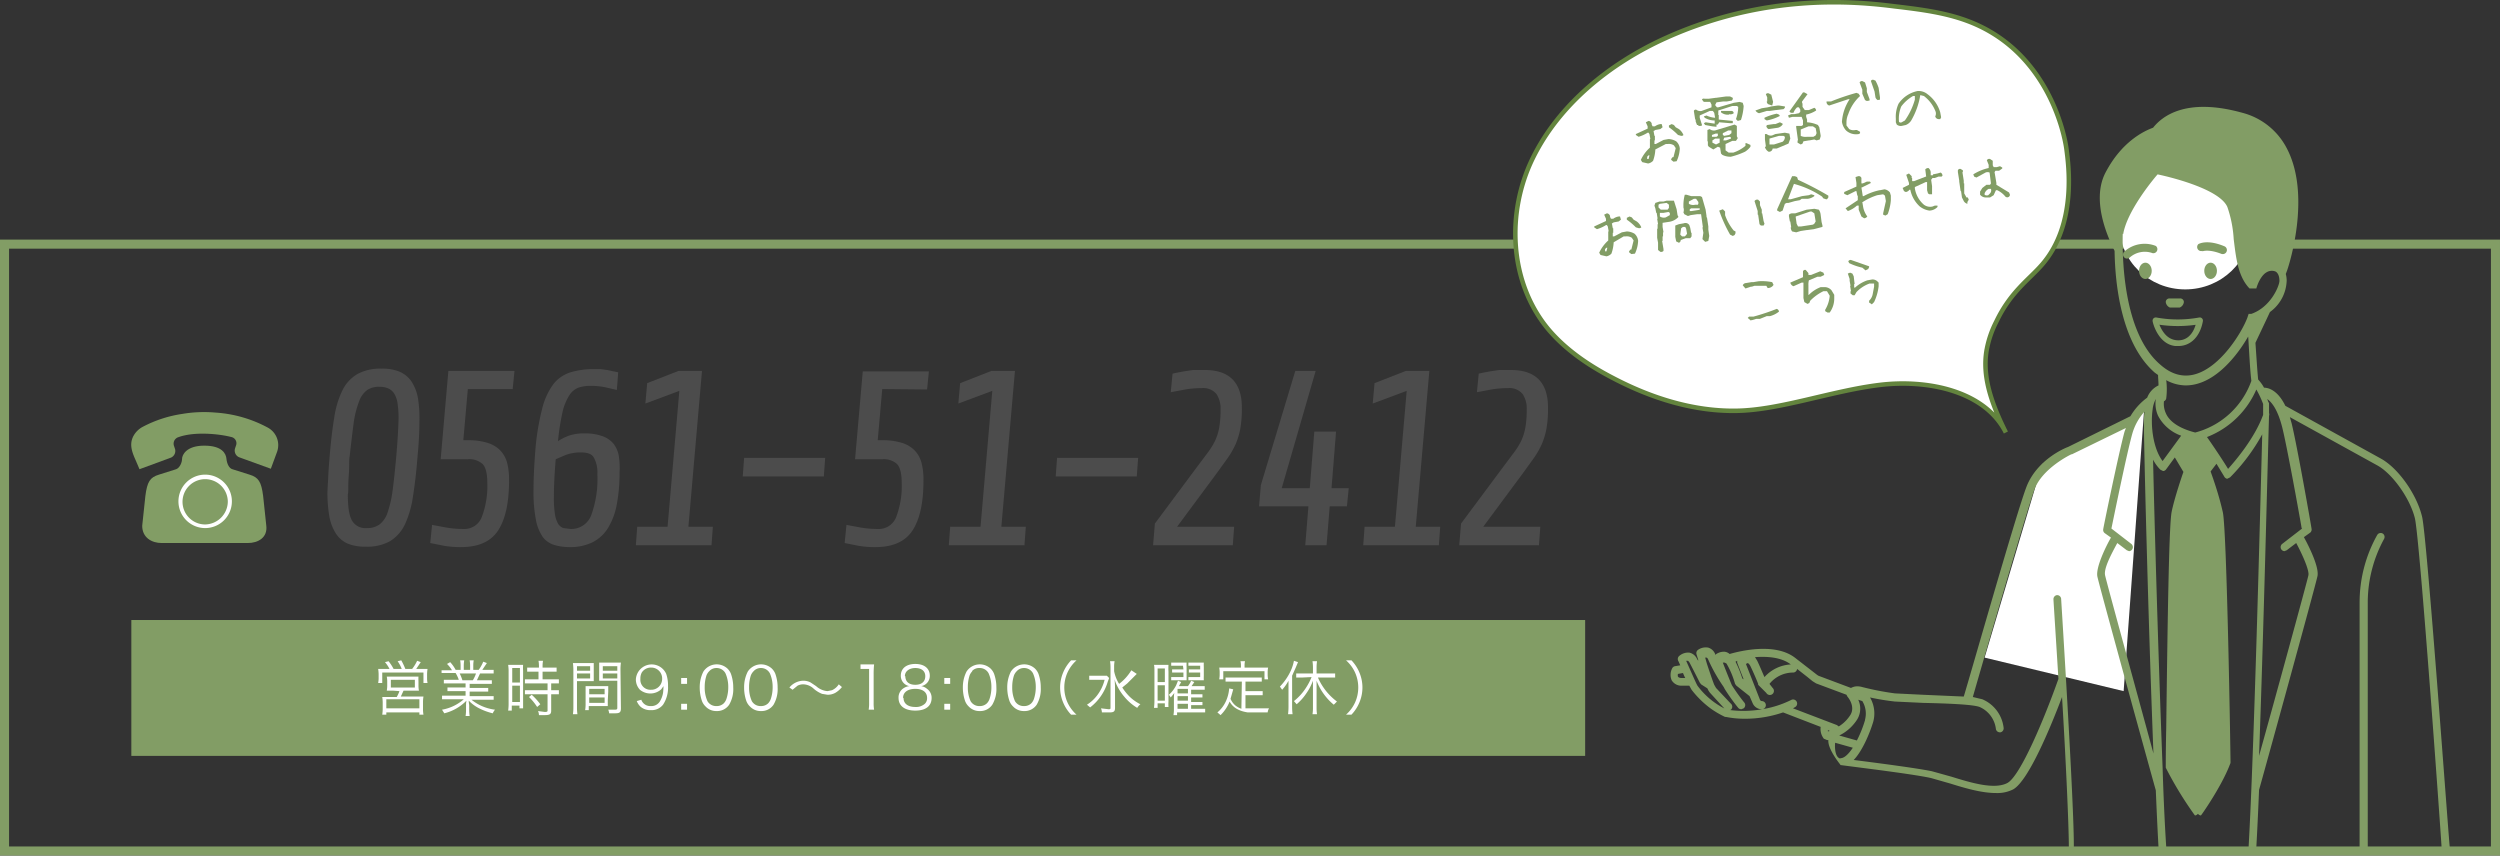<svg xmlns="http://www.w3.org/2000/svg" width="552" height="188.9" viewBox="0 0 552 188.9"><rect x="0" y="0" width="552" height="188.9" fill="#333333" stroke="none"/><title>icon_form_thx</title><g id="Layer_2" data-name="Layer 2"><g id="Design"><rect x="1" y="53.9" width="550" height="134" fill="none" stroke="#829d65" stroke-miterlimit="10" stroke-width="2"/><path d="M92.6,93.4q0,1.6-.1,3.4t-.3,3.9q-.4,5.1-1,8.8a22.2,22.2,0,0,1-1.8,6.3,8.7,8.7,0,0,1-3.3,3.7,10.3,10.3,0,0,1-5.4,1.2,9.7,9.7,0,0,1-4-.7,6,6,0,0,1-2.6-2.3,10.4,10.4,0,0,1-1.4-3.8,30.5,30.5,0,0,1-.4-5.4q.1-1.8.2-3.7t.3-4.2q.4-4.8,1-8.4a20.5,20.5,0,0,1,1.8-6,8.5,8.5,0,0,1,3.3-3.6,10.4,10.4,0,0,1,5.3-1.2,9.9,9.9,0,0,1,4.1.7,6.2,6.2,0,0,1,2.6,2.2,9.9,9.9,0,0,1,1.4,3.7A28.8,28.8,0,0,1,92.6,93.4ZM88,92.6a21.7,21.7,0,0,0-.2-3.4,5.8,5.8,0,0,0-.7-2.2,3,3,0,0,0-1.3-1.2,4.8,4.8,0,0,0-2-.4,4.7,4.7,0,0,0-2.7.7,5.2,5.2,0,0,0-1.8,2.5,21.2,21.2,0,0,0-1.2,4.7q-.4,3-.9,7.5-.1.4-.1,1.7t-.1,2.6-.1,2.6-.1,1.5q0,4.1.9,5.7a3.4,3.4,0,0,0,3.3,1.7,4.6,4.6,0,0,0,2.8-.8,5.5,5.5,0,0,0,1.8-2.7,25,25,0,0,0,1.1-4.9q.4-3,.8-7.5T88,92.6Z" fill="#4c4c4c"/><path d="M103.3,85.9l-1,11.3h1.1a14.1,14.1,0,0,1,4.3.6,6.6,6.6,0,0,1,2.8,1.7,6.3,6.3,0,0,1,1.5,2.8,14.8,14.8,0,0,1,.4,3.8q0,7.3-2.4,11t-8.2,3.7a20.5,20.5,0,0,1-3.8-.3l-3-.6.4-4,2.7.5a22.4,22.4,0,0,0,4.3.4,4.1,4.1,0,0,0,4-2.7,19.2,19.2,0,0,0,1.2-7.4q0-3.1-1-4.2a4.3,4.3,0,0,0-3.3-1.1h-6L99,81.9h14.6l-.4,4Z" fill="#4c4c4c"/><path d="M136.8,104.3a37.7,37.7,0,0,1-.6,7,15.4,15.4,0,0,1-1.9,5.2,8.6,8.6,0,0,1-3.4,3.2,11.2,11.2,0,0,1-5.2,1.1,11.4,11.4,0,0,1-3.4-.5,4.9,4.9,0,0,1-2.5-1.8,9.9,9.9,0,0,1-1.5-3.9,32.1,32.1,0,0,1-.5-6.4q0-1.8.1-4t.3-4.7a53.6,53.6,0,0,1,1.5-9.2,15.1,15.1,0,0,1,2.5-5.5,7.7,7.7,0,0,1,3.8-2.6,17.6,17.6,0,0,1,5.2-.7h1.4l1.5.2,1.4.3,1,.2-.3,3.9-2.6-.6a15.9,15.9,0,0,0-3.2-.3,8.2,8.2,0,0,0-2.7.4,4.2,4.2,0,0,0-2,1.7,11.8,11.8,0,0,0-1.5,3.7,54.5,54.5,0,0,0-1,6.4,12.7,12.7,0,0,1,2.4-1.2,10.1,10.1,0,0,1,3.5-.5,11,11,0,0,1,3.9.6,5.6,5.6,0,0,1,2.4,1.6,6,6,0,0,1,1.2,2.6A16.9,16.9,0,0,1,136.8,104.3Zm-8.5-4.4a9.3,9.3,0,0,0-3.5.6l-2.1.9q-.2,2.5-.3,4.5t-.1,3.5a24.1,24.1,0,0,0,.2,3.9,6.3,6.3,0,0,0,.7,2.3,2.3,2.3,0,0,0,1.2,1l1.6.2a4.7,4.7,0,0,0,4.6-3.2,23.4,23.4,0,0,0,1.3-8.9,6.8,6.8,0,0,0-.8-3.7Q130.5,99.9,128.3,99.9Z" fill="#4c4c4c"/><path d="M140.4,120.4l.3-4.1h6.7l2.6-30-7.5,2.8.4-4.5,6.9-2.7h5.2l-3,34.4h5.4l-.3,4.1Z" fill="#4c4c4c"/><path d="M164,105.2l.3-4.1h17.9l-.3,4.1Z" fill="#4c4c4c"/><path d="M194.8,85.9l-1,11.3h1.1a14.1,14.1,0,0,1,4.3.6,6.6,6.6,0,0,1,2.8,1.7,6.3,6.3,0,0,1,1.5,2.8,14.8,14.8,0,0,1,.4,3.8q0,7.3-2.4,11t-8.2,3.7a20.5,20.5,0,0,1-3.8-.3l-3-.6.4-4,2.7.5a22.4,22.4,0,0,0,4.3.4,4.1,4.1,0,0,0,4-2.7,19.2,19.2,0,0,0,1.2-7.4q0-3.1-1-4.2a4.3,4.3,0,0,0-3.3-1.1h-6l1.7-19.4h14.6l-.4,4Z" fill="#4c4c4c"/><path d="M209.5,120.4l.3-4.1h6.7l2.6-30-7.5,2.8.4-4.5,6.9-2.7h5.2l-3,34.4h5.4l-.3,4.1Z" fill="#4c4c4c"/><path d="M233.1,105.2l.3-4.1h17.9l-.3,4.1Z" fill="#4c4c4c"/><path d="M274.2,90a25.5,25.5,0,0,1-.3,4.4,16.2,16.2,0,0,1-1,3.5,18.3,18.3,0,0,1-1.8,3.2l-2.6,3.6-8.6,11.6h12.6l-.3,4.1H254.6l.4-4.8,9.3-12.5,2.4-3.2a15.8,15.8,0,0,0,1.6-2.6,11.9,11.9,0,0,0,.9-2.9,22.2,22.2,0,0,0,.3-4,5.8,5.8,0,0,0-.9-3.4,3.8,3.8,0,0,0-3.3-1.3,20.9,20.9,0,0,0-3.6.3l-3.2.6.4-4.1.9-.2,1.6-.3,2-.3h2.2Q274.2,81.5,274.2,90Z" fill="#4c4c4c"/><path d="M293.6,111.8l-.7,8.6h-4.7l.7-8.6H278l.4-4.7,7.6-25.2h4.5l-7.5,25.9h6.2l1-12.5H295l-1,12.5h3.8l-.4,4Z" fill="#4c4c4c"/><path d="M301,120.4l.3-4.1H308l2.6-30-7.5,2.8.4-4.5,6.9-2.7h5.2l-3,34.4h5.4l-.3,4.1Z" fill="#4c4c4c"/><path d="M341.8,90a25.5,25.5,0,0,1-.3,4.4,16.2,16.2,0,0,1-1,3.5,18.3,18.3,0,0,1-1.8,3.2l-2.6,3.6-8.6,11.6h12.6l-.3,4.1H322.2l.4-4.8,9.3-12.5,2.4-3.2a15.8,15.8,0,0,0,1.6-2.6,11.9,11.9,0,0,0,.9-2.9,22.2,22.2,0,0,0,.3-4,5.8,5.8,0,0,0-.9-3.4,3.8,3.8,0,0,0-3.3-1.3,20.9,20.9,0,0,0-3.6.3l-3.2.6.4-4.1.9-.2,1.6-.3,2-.3h2.2Q341.8,81.5,341.8,90Z" fill="#4c4c4c"/><path d="M54.7,119.9h-19c-2.2,0-4.3-1.2-4.3-3.8l.7-6.6c.4-3.1,1-4.1,3-4.7l3.8-1.2h0c.8-.3,1.3-1.5,1.3-2.3s.9-2.9,4.9-2.9,4.8,1.8,4.9,2.9.6,2.1,1.3,2.3h0l3.8,1.2c2,.6,2.6,1.6,3,4.7l.7,6.6C59.1,118.7,57,119.9,54.7,119.9Z" fill="#829d65"/><path d="M61.2,99.7l-1.4,3.8-6.9-2.5a1.6,1.6,0,0,1-1-2l.2-.6a1.4,1.4,0,0,0-1-1.9c-2.7-.7-8.3-1.3-11.9.1a1.5,1.5,0,0,0-.8,1.8h0l.2.6a1.6,1.6,0,0,1-1,2.1l-6.8,2.5-.9-2.1c-.8-1.8-1.4-3.5-.4-5.3a5,5,0,0,1,2.1-2,27.1,27.1,0,0,1,8.6-2.8,28.8,28.8,0,0,1,7.4-.3,28.1,28.1,0,0,1,11.5,3.3A4.4,4.4,0,0,1,61.2,99.7Z" fill="#829d65"/><path d="M45.3,104.8a5.9,5.9,0,1,0,5.9,5.9A5.9,5.9,0,0,0,45.3,104.8Zm0,11a5,5,0,1,1,5-5A5.1,5.1,0,0,1,45.3,115.8Z" fill="#fff"/><path d="M418.3,1.4C409,.2,389.5-1.4,367.8,8.4,355.4,14,344.2,23.1,338.4,35s-5.2,27.1,3.3,37.5c3.9,4.7,9.1,8.2,14.5,11,8.4,4.4,17.8,7.4,27.4,7.2S404.4,86.3,415,85s23.3,1.3,27.9,10.5c-3.6-7.2-5.1-12.7-4.3-17.9a22.2,22.2,0,0,1,2.2-6.6c3.2-6.7,7.3-9.3,10.2-12.7,7.6-8.9,5.7-22,5.3-25.2s-3-15.5-13.2-23.6C435.6,3.6,427.7,2.5,418.3,1.4Z" fill="#fff" stroke="#63843e" stroke-miterlimit="10"/><path d="M369.5,35.7l-.5-.4v-.2l.3-.4h.2l.5-2-.4-.6a2,2,0,0,0-1.4-.3h-.4L365.5,33a8.5,8.5,0,0,1-.5,2.5,2,2,0,0,1-1.1.6l-1.3-.3-.3-.5a8.4,8.4,0,0,1,2-2.7V30.7h.1l-.2-1.1-.2-.3h-.2a7.9,7.9,0,0,1-2,.9l-.6-.4v-.2l2.6-1.2v-.5l-.4-.9.6-.3a.8.8,0,0,1,.7.6v.2l.2.4h.5a2.8,2.8,0,0,1,1.2-.5h.3l.2.7-.5.4-1.1.2-.3.2h-.1l.2,1.1h.1v1h-.1v.8h.3l1.7-.9,1.1-.2a3.6,3.6,0,0,1,1.7.5,2.4,2.4,0,0,1,.8,1.6,7.4,7.4,0,0,1-.7,2.8Zm-5.5-.6.2-.8H364l-.3.3v.5h.4Zm7.2-5.1-.7-.2a13.3,13.3,0,0,0-2-1.7v-.4l.6-.3.5.2.4.5.7.4a3.1,3.1,0,0,1,1,1.3Q371.6,30,371.2,30Z" fill="#829d65"/><path d="M378.1,27.9l-1.6-.3-.3-.4.4-.2,2,.3v-.7a4.3,4.3,0,0,1-2.2-.6l-.2-.3.6-.2a4.9,4.9,0,0,0,1.9.5l-.2-1.1-.3-.4h-.7l-2.2,1v.5l.5,1.6q0,.2-.4.2H375v-.2h-.3l-.3-.8v-.4h-.1l-.3-1.9q.1-.3.5-.3a1.5,1.5,0,0,0,1.2.3l2.2-.8v-.6l-.3-.6h-1.4l-.4-.5q.1-.3.6-.2h.9l1.5-.2h.1l2.2-.3h.9l.6.3v.3l-.2.3-1.1.2h-.8l-1.5.2-.3.6.4.5h.3l3.4-1,1.3-.2.7.2.2.7a12.1,12.1,0,0,1-.6,3.1l-.7.2-.4-.4a8.3,8.3,0,0,0,.5-2.7l-.3-.2h-1l-3.1,1v1h.1v1l3.1.3v.5H382l-2.4-.2-.3.5H379v.5Zm4.1,6.7a3.9,3.9,0,0,1-1.9-.4l-.3-.3-.2-1.3-.5-.2-1,.6-1-.6-.2-.3v-.9H377V28.7l.5-.2a1.5,1.5,0,0,0,1.2.3l4.3-1.3.5.3v2.3l.2.4-.4.6h-.8l-1.5.7v1.4l.7.5h1a8.2,8.2,0,0,0,2.7-1.5v-.6h.2l.9.4v.4a4.5,4.5,0,0,1-1.2,1.1A16.7,16.7,0,0,1,382.2,34.6Zm-2.5-3.1v-.9h-1l-.6.4v.5l.8.4Zm-.4-1.5v-.5h-.5l-.8.3v.4h1Zm2.5-4.7a2.3,2.3,0,0,1-1.8-.5v-.3h2.4a.5.5,0,0,1,.4.5A1.1,1.1,0,0,1,381.8,25.2Zm.5,4.1v-.6h-.7l-1.2.6v.4l.3.2,1.1-.2Zm-.1,1.2v-.2l-.2-.2-1.3.2-.2.6h.6Z" fill="#829d65"/><path d="M388.4,25a1.4,1.4,0,0,1-.8-.6h0l1.4-.5,1.3-.2.8-.2,1.4-.2h.3l1.3.2v.3l-.3.3-1.6.2h-.1l-1.4.2h-.6Zm1.7,1.6-.5-.3V26a11.7,11.7,0,0,1,2.7-.9l.5.2.2.3A10.3,10.3,0,0,1,390.1,26.6Zm.4,6.9a1.8,1.8,0,0,1-.8-1l.2-.2-.2-1.5V29.6h.4a1.3,1.3,0,0,0,1.2.3l.7-.3,2.1-.3,1,.2.2,1.1-.4,1.1-2.6,1.1h-.9A.8.8,0,0,1,390.5,33.5ZM390.4,23a.8.8,0,0,1-.3-.6h.1v-.9l-.3-.7a.6.6,0,0,1,.6-.2l.6.3.4,1.6-.2.8Zm.1,5.5a.9.9,0,0,1-.5-.7l.2-.2,1.4-.2h.4l1-.4.6.3v.2a1.9,1.9,0,0,1-1,.7Zm3.1,2.8a1.3,1.3,0,0,0,.5-1.1l-.3-.2h-1l-2.1.6v1.3h1Zm4,.6-.7-.4v-.5h.1l-.4-2.9v-.3h1.2l.3-.2v-1l-.3-.8h-2L395,26l-.2-.5.7-.3h.7l1-.2.3-.3v-.5l-.3-.5h-.4a3.2,3.2,0,0,0-.8,1.2h-.6l-.3-.3,3-4.2h.3l.7.4h0l-1.2,1.6v.4h.1v.8l.5.7h.9l1.2-.5a.7.7,0,0,1,.4.6,6.4,6.4,0,0,1-2.2.9v.5l.2.6v.6a6.8,6.8,0,0,1,2.4.6l.3.5.3,1.8v.2l-.2.7-.7.2-.5-.2-1.1.2h-.1l-1.2.2-.2.5Zm3.3-2,.2-.5-.2-1.1-.6-.4h-1l-1.7.7v1.4a2.5,2.5,0,0,0,1.4.2h1.4Z" fill="#829d65"/><path d="M410.4,29.6a3.3,3.3,0,0,1-2.8-.8,3.7,3.7,0,0,1-.9-1.9,10.3,10.3,0,0,1,1.7-5h-.3l-4.2,1.4a.8.8,0,0,1-.6-.7v-.2h1q2.7-1.1,5.6-1.9l.5.2.3.5a9.6,9.6,0,0,0-2.6,4,4.5,4.5,0,0,0-.4,1.7v.8l.6.8a1.9,1.9,0,0,0,1.4.2h.3l.7.4v.3A.6.6,0,0,1,410.4,29.6Zm1.8-7.3-.4-.2-.6-1.4v-.9l-.6-1.6a.6.6,0,0,1,.6-.3l.6.3.4,1.3v.8l.6,1.6v.3Zm2.4-.2a1.1,1.1,0,0,1-.5-.6l-.2-1.3-.8-2.3q.1-.3.5-.3l.5.2a9.5,9.5,0,0,1,.7,1.6l.3,2.1V22Z" fill="#829d65"/><path d="M419.9,27.8a1.4,1.4,0,0,1-1.1-.3l-.2-.5v-.8a6.9,6.9,0,0,1,.6-3.3,6.7,6.7,0,0,1,4.2-2.8,3.1,3.1,0,0,1,2.2.7,7.6,7.6,0,0,1,2.8,4l.2,1.1-.2.4h-.4a.8.8,0,0,1-.7-.6,1.4,1.4,0,0,0,.1-1,7.8,7.8,0,0,0-2.6-3.5L424,21a16.4,16.4,0,0,1-2,5.6,2.5,2.5,0,0,1-1.2,1Zm.7-1.2a15.1,15.1,0,0,0,2.2-4.6v-.8h-.4a8.7,8.7,0,0,0-2.6,2.3,7,7,0,0,0-.5,3.4.5.5,0,0,0,.6.1Z" fill="#829d65"/><path d="M360.2,56.1l-.5-.4v-.2l.3-.4h.2l.5-2-.4-.6a2,2,0,0,0-1.4-.3h-.4l-2.2,1.3a8.5,8.5,0,0,1-.5,2.5,2,2,0,0,1-1.1.6l-1.3-.3-.3-.5a8.4,8.4,0,0,1,2-2.7V51.1h.1l-.2-1.1-.2-.3h-.2a7.8,7.8,0,0,1-2,.9l-.6-.4v-.2l2.6-1.2v-.5l-.4-.9.6-.3a.8.8,0,0,1,.7.6v.2l.2.4h.5a2.8,2.8,0,0,1,1.2-.5h.3l.2.7-.5.4-1.1.2-.3.2h-.1l.2,1.1h.1v1h-.1v.8h.3l1.7-.9,1.1-.2a3.6,3.6,0,0,1,1.7.5,2.4,2.4,0,0,1,.8,1.6,7.4,7.4,0,0,1-.7,2.8Zm-5.5-.6.2-.8h-.2l-.3.3v.5h.4Zm7.2-5.1-.7-.2a13.4,13.4,0,0,0-2-1.7v-.4l.6-.3.5.2.4.5.7.4a3.1,3.1,0,0,1,1,1.3Q362.2,50.4,361.8,50.4Z" fill="#829d65"/><path d="M366.6,55.6l-.5-.4V53.6l-.2-1.1V50.5h.1v-1h.1l-.2-1.2h.1l-.2-1.3h-.1l-.2-1-.2-.6.2-.6.9-.3h.9l.7-.2h1.6l.6,1.9.2,1.3.2.4a3.5,3.5,0,0,1-2.2,1.1l-1.3.2v.9l.2,1.2h-.1v.9h-.1v1H367l.3,1.8v.4A.7.7,0,0,1,366.6,55.6Zm1.9-9.7v-.7l-.5-.4-1.5.2-.3.2v.6l.5.5h1.5Zm.2,1.6V47l-.3-.2-1.1.2h-.8v.8a1.6,1.6,0,0,0,1.3.2Zm2,6.1-.6-.3-.2-1V49.8l.8-.3,1.1-.2a1,1,0,0,1,1.2.4l.2.6.2,1.1h.1v.8l-.3.4h-1l-1.1.4A.6.6,0,0,1,370.7,53.6Zm1.6-1.7.2-.3-.2-1.1-.2-.4h-.5l-.4.3-.2,1.4.4.4h.6Zm4.2,1.5-.6-.6.2-1.4-.2-1.2h.1l-.4-2.9h-.9l-1.4.2-.6.2-.8-.4-.2-.4a1.7,1.7,0,0,0,0-1.1v-.3A8.9,8.9,0,0,1,372,43h.4l1,.3h2l.4.2.8,2.8.2,1.4V48h.1l.3,2v.7l.2,1.4-.2,1.1ZM375,45v-.4l-.5-.7H374l-1.1.6V45a1.8,1.8,0,0,0,1.4.2h.6Zm.3,1.3V46h-.2L374,46h-.6l-.3.2v.4h.4l1.3-.2Z" fill="#829d65"/><path d="M382.6,52.1l-.6-.3a30.5,30.5,0,0,1-2.4-5.3l.8-.3.5.5v.8a11.2,11.2,0,0,0,1.9,3.4l.4.2v.4l-.2.4Zm6.5-2.3h-.3l-.3-.3-.3-2.1h-.1v-.8l-.7-2.2a.7.7,0,0,1,.8-.3l.4.4v.8l.4,1v.8h.1l.3,1.7.2.6-.2.4Z" fill="#829d65"/><path d="M393,46.8l-.6-.3v-.3l3.3-7.3h.6l.5.2.2.6a71.9,71.9,0,0,1,6.7,3.5v.4l-.3.4h-.2l-.6-.2-.3-.4a20.6,20.6,0,0,0-6.2-2.8L394.8,44h.6l2.5-.7,1.5-.2.5-.2.7.2v.2a3,3,0,0,1-1.5.6h-1.3l-.4.3-1.1.2-1.4.4h-.4l-.4.2-.5,1.5Zm3.6,4.5-.9-.2a1.5,1.5,0,0,1-.3-.9h.1l-.2-1.3h-.1l-.2-1.1v-.4a1.1,1.1,0,0,1,.8-.3h.6l2.5-.8,1.7-.2,1,.2a2.4,2.4,0,0,1,.4,1.1l.2,1.6.2.8v.3l-1.9.5-1.5.2h-.1l-1.3.2Zm4-1.9.3-.5-.3-1.8-.6-.4h-.3l-3.2,1.1V48l.2,1.4.3.6h.7l2.6-.4Z" fill="#829d65"/><path d="M416.3,47.6l-.5-.2v-.3l.6-2.7-.2-1.2-.4-.3-1.3.2a13,13,0,0,0-3.2,1.5h-.1l.2,1.2a5.1,5.1,0,0,0,.9,2,1,1,0,0,1-.7.4l-.6-.4-.6-1.5v-.9h-.4a5.8,5.8,0,0,1-2,1.2l-.5-.6,2.7-1.8v-1h-.1l-.2-1h-.2l-1.8.9-.7-.3v-.4l2.7-1.2v-.8l-.2-1.3.6-.2a.6.6,0,0,1,.7.4v1.2h.3l.9-.4h.7l.2.3-2,1h-.1l.3,1.9h.2a12.7,12.7,0,0,1,3.5-1.3h.1l1-.2a1.9,1.9,0,0,1,1.2.7l.2.7v1a10.9,10.9,0,0,1-.7,3.1Z" fill="#829d65"/><path d="M426,46.5a4.5,4.5,0,0,1-2.1-.9,6.8,6.8,0,0,1-2.1-3.7h-.2a1.2,1.2,0,0,1-.8.5l-.4-.2-.3-.7,1.4-.7v-.4l-.6-1.8.6-.3.6.6v.4h.1V40h.4l2.6-1h.1l-.2-1.6a.9.9,0,0,1,.7-.3,1.3,1.3,0,0,1,.5.9v.7h.5v-.2l1-.2.7-.2a.8.8,0,0,1,.4.7l-.2.2h-.7l-.8.3h-.5l-.3.4.2,1.4v1.8H426l-.3-.2-.2-.7V40.2h-.3l-2.4,1.1v.3a6,6,0,0,0,2,3.6,2.3,2.3,0,0,0,1.9.4l.5-.2h.6v.3A2.6,2.6,0,0,1,426,46.5Z" fill="#829d65"/><path d="M434.4,45a1.3,1.3,0,0,1-.8-.6l-.4-.8-.2-1.4h-.1l-.3-2.1v-.2h0l-.3-1.9v-.4a.5.5,0,0,1,.6-.3l.5.3V38h-.1l.3,1.9v.6h.1v2.2l.5.9h.3l.2.5-.3.5Zm8.3-1.7A5.2,5.2,0,0,0,441,42h-.3l-.5,1.1-.8.5h-.9a1.6,1.6,0,0,1-1.1-.4l-.2-.2v-.7l.5-.8.9-.7h.8l.2-.3-.3-2.4a1.1,1.1,0,0,0-.9,0l-2,1.1-.5-.2-.2-.5a10.6,10.6,0,0,1,3.4-1.4v-.7l-.4-1q.2-.4.7-.3l.6.4v1l.2.4h.7l.7-.2.5.3v.2l-.7.5h-.8l-.2.3.4,2.4v.4l2.8,1.7.2.5A.6.6,0,0,1,442.7,43.3Zm-3.4-.5a1,1,0,0,0,.3-1.1h-.5a1.9,1.9,0,0,0-.9,1v.3a.9.9,0,0,0,.8.1Z" fill="#829d65"/><path d="M390.3,63.6l-.3-.5h-2.6l-.6.2h-.2l-1.2.4-.6-.7a.8.8,0,0,1,.7-.5l1.2-.2h.4l1.2-.2a11.3,11.3,0,0,1,3,.2l.3.6A1.5,1.5,0,0,1,390.3,63.6Zm-3.7,7.2-.7-.6.3-.3h1a49,49,0,0,0,5.1-1.7.7.7,0,0,1,.5.6,5.2,5.2,0,0,1-2,1h-.7l-1.5.6h-.8l-1,.3h-.2Z" fill="#829d65"/><path d="M403.5,69l-.5-.3v-.3a7,7,0,0,0,1-3.1l-.6-1h-.8a10.5,10.5,0,0,0-2.9,2.1l-.2.5-.4.2-.7-.4-.2-.9V62.4h-.4l-1.8.8a1.1,1.1,0,0,1-.7-.8l2.8-1.2V59.9a.5.5,0,0,1,.6-.3l.6.7v.4h.6l2-.8.7.3.2.5-.8.4h-.7l-1.9.8a3.8,3.8,0,0,0-.1,1.1v2.1h.1a7.3,7.3,0,0,1,2.6-1.7h1a2,2,0,0,1,1.4.7l.6,1v.8a5.2,5.2,0,0,1-1,3.1Z" fill="#829d65"/><path d="M413.3,67.2l-.6-.4v-.4a2.7,2.7,0,0,0,.8-1.5l.3-1.6v-.7h-1a7.5,7.5,0,0,0-2.9,1.9l-.4.7h-.4l-.5-.4v-.5h.1l-.2-1.2h.1l-.2-1.1v-.4l-.4-1.2.5-.2.5.2.3.6.2,1.7h-.1v.8h.2a7.7,7.7,0,0,1,2.7-1.6l1.1-.2a1.6,1.6,0,0,1,1.1.4l.3.3v.8a10.9,10.9,0,0,1-1,3.5Zm-1.4-7.5-.7-.6a13.1,13.1,0,0,1-2.9-1l-.2-.4a.6.6,0,0,1,.6-.3l4,1.4V59l-.2.4Z" fill="#829d65"/><ellipse cx="482.5" cy="49.9" rx="14.5" ry="14" fill="#fff"/><polygon points="473.4 90.8 450.9 102.5 438.2 145.2 468.9 152.6 473.4 90.8" fill="#fff"/><path d="M483.1,95.9l-2.8,4.1,2.8,4s-2.8,7-2.8,10-1.3,55-1.3,55l6.1,10.5s5.9-7.5,6.6-11.2c0,0-.8-50.5-1.5-53.3s-2.9-11-2.9-11l2.2-2.8-3-5.3Z" fill="#829d65"/><path d="M526.1,117.8a.9.9,0,0,0-1.2.3A30.5,30.5,0,0,0,521,133c0,8.5,0,53.7,0,54.1a.9.9,0,0,0,1.8,0c0-.5,0-45.6,0-54.1a29.3,29.3,0,0,1,3.6-14A.9.9,0,0,0,526.1,117.8Z" fill="#829d65"/><path d="M486.3,55.5s1.3-.6,4.3.6h.3a.9.9,0,0,0,.3-1.7c-3.8-1.6-5.6-.6-5.8-.5a.9.9,0,0,0,.9,1.5Z" fill="#829d65"/><ellipse cx="488.1" cy="59.8" rx="1.4" ry="1.8" fill="#829d65"/><path d="M479.1,67.9h2.2a1.5,1.5,0,0,0,.9-1.2.8.8,0,0,0-.9-.8h-2.2a.8.8,0,0,0-.9.8A1.5,1.5,0,0,0,479.1,67.9Z" fill="#829d65"/><path d="M480.3,76.4h.7c2.7,0,4.8-2.1,5.4-5.5a.7.7,0,0,0-.8-.8,26.1,26.1,0,0,1-9.5,0,.7.7,0,0,0-.8.8C475.3,71.2,476.5,76,480.3,76.4Zm4.5-4.7c-.7,2.4-2.3,3.7-4.4,3.4s-3.1-2.2-3.6-3.4A28.3,28.3,0,0,0,484.9,71.7Z" fill="#829d65"/><path d="M475.3,55.9a.9.9,0,0,0,.7-1.6,6.7,6.7,0,0,0-6.9,1.2.9.9,0,0,0,.6,1.6l.5-.2A5,5,0,0,1,475.3,55.9Z" fill="#829d65"/><path d="M534.8,114.1c-1.2-5-5.3-10.8-9.2-12.9l-21-11.6c-1.8-3.7-4-4-4.7-4a8.8,8.8,0,0,0-1.3-1.8c-.2-2-.4-5.3-.6-8.1.5-1.1,2-4.2,3.2-6.8a8.9,8.9,0,0,0,3.7-7,5.5,5.5,0,0,0-.2-1.4l.3-.8c.6-1.7,5.3-16.8-.1-27a15.4,15.4,0,0,0-9.8-7.8c-12.6-3.5-17.8.9-19.7,3.3-2.2.8-7,3.2-10.5,9.9s1.3,15.8,2,17.3c.1,7.1,1.4,20.4,8.9,26.9l.7.5c0,.6.1,1.5.1,2.3a4.9,4.9,0,0,0-2.5,2.7,13.7,13.7,0,0,0-3.7,4.1l-13.8,6.8c-.6.2-6.9,2.8-9.2,8.9s-12.1,40.6-13.8,46.2l-9.1-.4-6.1-.3a62.1,62.1,0,0,1-7.6-1.5h-.1a2.9,2.9,0,0,0-2,.3l-7.2-2.7-.3-.2-4.9-3.8c-4.5-3.4-12.3-1.4-14.4-.8a2.1,2.1,0,0,0-1.1-.5,3.1,3.1,0,0,0-2.1.7v-.2a2.4,2.4,0,0,0-1.5-1.4,3,3,0,0,0-2.3.5.9.9,0,0,0-.3,1l.4,1.3h-.1l-.2-.3a2.4,2.4,0,0,0-1.7-1.4,3,3,0,0,0-2.3.8.9.9,0,0,0-.1,1.1l.4.9-1.2.2a.9.9,0,0,0-.6.5,3.1,3.1,0,0,0-.1,2.6,2.5,2.5,0,0,0,2,1.2h1.9l.5.9a21.3,21.3,0,0,0,4.3,4.2,20.7,20.7,0,0,0,3.1,1.8h.2a21,21,0,0,0,4.2.4,25.9,25.9,0,0,0,8.4-1.4l8.3,3.2a3.5,3.5,0,0,0,.7,2.6l.7.3h.3c-.2,2,2.7,5.5,2.7,5.5h-.2l8.5,1.1c4.5.6,9.5,1.3,11.7,1.8l4.2,1.2c3.2,1,6.9,2.1,10.1,2.1a7.8,7.8,0,0,0,3.8-.8c3.4-1.9,8.3-13.8,10.8-20.4.8,13.2,1.5,28.3,1.5,33.1a.9.9,0,0,0,.9.9H457s.9-.3.9-.8c.1-9-2.7-53.1-2.8-54.9a.9.9,0,0,0-.9-.8.9.9,0,0,0-.8.9c0,.2.5,7.9,1.1,17.6-3,8.5-8.4,21.5-11.3,23s-8.1-.1-12.3-1.4l-4.3-1.2c-3.3-.7-12.6-1.9-17.3-2.5,2.1-2.2,3.7-6.4,4.3-8.4a7,7,0,0,0-.7-5.4,54.9,54.9,0,0,0,5.5.9l6.3.3c4.5.1,10.8.3,12.4.9a6.1,6.1,0,0,1,3.6,4.9.9.9,0,0,0,.9.7h.1a.9.9,0,0,0,.7-1,7.8,7.8,0,0,0-4.7-6.3l-2.1-.5c1.8-6.3,11.9-41.1,13.6-45.8s8.1-7.8,8.2-7.8h.1l11.9-5.8-.3.8c-1.3,4.8-4.6,20.8-4.7,21.5a.9.9,0,0,0,.3.9l1.4,1c-1.1,1.9-3.4,6.6-3,8.6s12.1,44.4,12.9,47.2c.2,4.8.4,9.1.6,12.6a.9.9,0,0,0,.9.8h0a.9.9,0,0,0,.8-.9c-.3-4.7-.6-10.8-.8-17.6-.9-23.1-1.8-54.1-2.1-67.9a9.2,9.2,0,0,0,1.6,2.2l.6.3h.1a.9.9,0,0,0,.6-.4l1.9-2.6,1.9,3.2c-.5,1.4-2,5.9-2.6,8.8s-.9,24.5-1.2,47.9c-.1,4.4-.1,7.5-.1,8.3h0v.3a79.8,79.8,0,0,0,6.4,10.5c.2.2.7-.3.7-.3h0s.5.5.7.3,4.6-6.5,6.4-11.3a.9.9,0,0,0,.1-.3c0-2.1-.8-51.3-1.7-55.3s-2.2-7.6-2.7-9l1.3-1.7,1.7,2.8a.9.9,0,0,0,.6.5h.1l.6-.3a42.3,42.3,0,0,0,7.1-9.5c-.5,18.9-1.8,69.8-3,91a.9.9,0,0,0,.8.9h0a.9.9,0,0,0,.9-.8c.2-3.5.4-7.8.6-12.6.7-2.4,12.5-45.2,12.9-47.2s-1.9-6.6-3-8.6l1.4-1a.9.9,0,0,0,.3-.8c-.1-.8-3.2-18.4-4.4-23.3l-.4-1.4,19.2,10.6c3.4,1.8,7.3,7.3,8.4,11.7s5.9,72,5.9,72.7a.9.9,0,0,0,.9.8h.1a.9.9,0,0,0,.8-.9C540.6,184.3,535.9,118.7,534.8,114.1ZM395.4,146.7h.2a8.4,8.4,0,0,0-6,2.8c-.3-.6-.8-1.9-1.6-3.6l-.5-.8C390.2,144.9,393.3,145.1,395.4,146.7Zm-11.8-.8a.9.9,0,0,0,0,.5L385,150l-.3-.2a25.3,25.3,0,0,0-1.5-3.7Zm-12.4,3.8c-.2,0-.6-.1-.7-.3a.9.9,0,0,1,0-.6l1.1-.2.3.7.2.4Zm32.4,11.8v-.3l.4.2Zm-7.7-5.1.5-.3a.9.9,0,0,0-.8-1.6,22.6,22.6,0,0,1-6.5,2.1,23.9,23.9,0,0,1-7.7.1h-.1a17,17,0,0,1-6.5-5.3c-.2-.3-.8-1.7-1.3-2.8l-1.2-2.7h.3c.2,0,.4.3.5.5,1,1.9,2.2,4.3,2.2,4.3l.3.4,1.4.9a3.8,3.8,0,0,0,.6,1l3.3,3.6.5.3h.2l.6-.2a.9.9,0,0,0,.1-1.2l-3.4-3.6-.4-.7h0c-.4-1-1-2.8-1.6-4.6h0l-.4-1.4h.3c.1,0,.3.2.4.5a36.9,36.9,0,0,0,3.4,6l.2.4a43.2,43.2,0,0,0,3,4.2.9.9,0,0,0,.7.3l.5-.2a.9.9,0,0,0,.2-1.2,41.9,41.9,0,0,1-2.8-3.9c-.3-.7-1.4-3.4-2-5h.4l.4.2a18.7,18.7,0,0,1,1.9,4.5l.3.4,2.9,2.3.7,1.6a2.2,2.2,0,0,0,2,1.3h.1a.9.9,0,0,0,.8-.9.9.9,0,0,0-.9-.9.5.5,0,0,1-.4-.3l-3.1-7.9.4-.2s.3.1.6.7c1.1,2.3,1.7,3.9,1.7,3.9v.2L390,153a.9.9,0,1,0,1.4-1.1l-.7-.9a6.7,6.7,0,0,1,5.2-2.5.9.9,0,0,0,.9-.8l2.3,1.8,1.1.9.8.5,6.7,2.5.2.4c.1.1,1.8,2.1.7,4a8,8,0,0,1-2.6,2.6l-.4-.3Zm10.5,11.1c-1.3-.2-1.3-2.7-1.2-3.5l3.9,1.1C408.1,166.6,407.1,167.5,406.3,167.4Zm5.4-8.5a26.1,26.1,0,0,1-1.8,4.5l-3.9-1.1a9.8,9.8,0,0,0,4-3.6,4.6,4.6,0,0,0,.2-4.3l.9.3A5.3,5.3,0,0,1,411.8,158.9Zm57-107.3c.8-4.9,6.2-11.6,7.6-13.2,4.2.9,13.8,3.5,15.4,7.2a26.1,26.1,0,0,1,1.4,7.1c.5,4,.9,8.2,3.5,10.9h1.5c.2-.8,1-2.9,2.3-3.6a2.2,2.2,0,0,1,1.8-.2c.6.2,1,1,1,2.1s-1.9,5.8-6.2,7.3h-.6l-.3.9h0c-1.4,3.6-6,10.8-11.4,12.4-2.7.8-5.3.1-7.7-2C468.6,73.5,468.6,56.2,468.7,51.6Zm9.6,32.3a9.2,9.2,0,0,0,4.2,1.1,9.5,9.5,0,0,0,2.7-.4c4.8-1.4,8.8-6.4,11.1-10.4.2,3,.4,7.4.7,9.8a18,18,0,0,1-12.4,11.4c-3.5-.9-5.7-2.4-6.5-4.3a5,5,0,0,1-.4-2.6.9.9,0,0,0,.5-.6A16.3,16.3,0,0,0,478.3,83.9Zm-2.8,82.8c-3.5-12.9-10.5-38.3-10.8-39.8s1.3-4.5,2.7-7.1l2.1,1.6.5.2a.9.9,0,0,0,.5-1.6l-4.4-3.4c.6-2.9,3.4-16.6,4.6-20.9a12.3,12.3,0,0,1,2.7-4.9,21.3,21.3,0,0,0-.1,3.4v.3C473.3,95,474.3,136.6,475.5,166.8Zm1.9-65c-2.1-2.8-2.7-7.8-2.2-11.4a6.5,6.5,0,0,1,.7-2.3,6.7,6.7,0,0,0,.5,3.7,9.2,9.2,0,0,0,5.1,4.4Zm11.5,11.9c.7,3,1.4,37.1,1.7,54.8a57.2,57.2,0,0,1-5.4,9.7,83.8,83.8,0,0,1-5.4-9c0-1.1.1-4.1.1-8.1.2-14.6.7-45.1,1.2-47.6s1.9-6.9,2.5-8.4h2.7C486.9,106.4,488.2,110.5,488.9,113.6Zm-2.4-10.7h-3l-2.3-3.7,2-2.7,1.1.3h.4l.7-.2,2.7,4Zm5.4.6c-1.2-2-3.7-5.7-4.7-7.1a19.6,19.6,0,0,0,10.9-10.5,22.3,22.3,0,0,1,1.5,3.2v2.4C497.8,96.8,493.6,101.7,491.9,103.6Zm16.3,13.1-4.4,3.4a.9.9,0,0,0,.5,1.6l.5-.2,2.1-1.6c1.4,2.6,2.9,6,2.7,7.1s-7.3,27-10.9,39.9c1-27.2,1.9-64.7,2.2-75.1h0a.9.9,0,0,0,0-.6V88.9h-.1l-.3-.8c1,.7,2.3,2.3,3.3,6.2S507.7,113.6,508.2,116.6Z" fill="#829d65"/><ellipse cx="473.7" cy="59.8" rx="1.4" ry="1.8" fill="#829d65"/><rect x="29" y="136.9" width="321" height="30" fill="#829d65"/><path d="M86,147.7a7,7,0,0,0-1-1.5l.8-.2a9.9,9.9,0,0,1,1.1,1.7h1.8a7.9,7.9,0,0,0-.9-1.7l.8-.2a15.5,15.5,0,0,1,.9,1.9H91a8.5,8.5,0,0,0,1.1-1.8l.8.3-1,1.5h2.5a8.1,8.1,0,0,0-.1,1.1v1.1a5.2,5.2,0,0,0,.1.9h-.9v-2.3H84.4v2.3h-.9a7.2,7.2,0,0,0,.1-.9v-1.1a9.6,9.6,0,0,0-.1-1.1H86Zm.8,4.8H85.4a7.5,7.5,0,0,0,.1-1v-1.1a6.2,6.2,0,0,0-.1-1h7a8.4,8.4,0,0,0,0,1v1.1a6.7,6.7,0,0,0,.1,1H89.1l-.6,1.3h5a7.6,7.6,0,0,0-.1,1.2v1.5a7.1,7.1,0,0,0,.1,1.3h-.9v-.5H85.3v.5h-.9a9.4,9.4,0,0,0,.1-1.2v-1.5a7.9,7.9,0,0,0-.1-1.2h3.2a7.8,7.8,0,0,0,.6-1.3Zm-1.5,3.9h7.3v-2H85.3Zm1-4.6h5.3v-1.7H86.3Z" fill="#fff"/><path d="M99.4,150.9H98v-.8h3.3a7.9,7.9,0,0,0-.7-1.5H97.5V148h2.3a6.8,6.8,0,0,0-1.1-1.4l.7-.4a7.7,7.7,0,0,1,1.2,1.7h1.1v-1a6.3,6.3,0,0,0-.1-1.1h.9a7.3,7.3,0,0,0-.1,1.1v1h1.4v-1a7.6,7.6,0,0,0-.1-1.1h.9a6.1,6.1,0,0,0-.1,1.1v1h1.2a8.3,8.3,0,0,0,1-1.8l.8.3-1,1.5H109v.8h-3l-.7,1.5h3.3v.8h-4.9v.9h4.1v.8h-4.1v1H109v.8h-4.9a10.3,10.3,0,0,0,5.2,2.2,3,3,0,0,0-.5.8,14,14,0,0,1-3.2-1.2,8.5,8.5,0,0,1-2.1-1.6c0,.6.1.8.1,1.1v.9a9.9,9.9,0,0,0,.1,1.4h-.9a8.6,8.6,0,0,0,.1-1.4v-.9c0-.3,0-.6.1-1.1a10.3,10.3,0,0,1-4.9,2.8l-.5-.8a9.9,9.9,0,0,0,4.8-2.3H97.6v-.8h5.2v-1h-4v-.8h4v-.9Zm5-.7a6.7,6.7,0,0,0,.7-1.5h-3.6a10.7,10.7,0,0,1,.6,1.5Z" fill="#fff"/><path d="M112.3,148a10.7,10.7,0,0,0-.1-1.2h3.3a9.6,9.6,0,0,0,0,1.3v7.1c0,.6,0,1,0,1.2h-.8v-.6h-1.7v1.1h-.8a10.4,10.4,0,0,0,.1-1.4Zm.8,2.7h1.7v-3.2h-1.7Zm0,4.3h1.7v-3.6h-1.7Zm4.5-6.7h-1.2v-.9H119v-.4a6.6,6.6,0,0,0-.1-1.1h1a6.3,6.3,0,0,0-.1,1.1v.4h3.1v.9h-3.1V150h3.6v.9h-1.7v1.5h1.7v.9h-1.7v3.6c0,.8-.3,1-1.5,1H119a2.3,2.3,0,0,0-.2-.9l1.5.2c.5,0,.6-.1.6-.3v-3.6h-5v-.9h5v-1.5h-5v-.9h3v-1.7Zm1,7.8a11.8,11.8,0,0,0-1.8-2.2l.6-.5a14,14,0,0,1,1.9,2.1Z" fill="#fff"/><path d="M127.4,156.2a9.4,9.4,0,0,0,.1,1.5h-1a9.7,9.7,0,0,0,.1-1.5v-8.4a14.3,14.3,0,0,0-.1-1.4h4.6c0,.4,0,.8,0,1.2v1.6c0,.5,0,.9,0,1.2h-3.7Zm0-8.1h2.9v-1h-2.9Zm0,1.7h2.9v-1.1h-2.9Zm6.8,4.9c0,.5,0,.8,0,1.2h-4.2v.9h-.8a8,8,0,0,0,.1-1.2v-2.9c0-.5,0-.8,0-1.2h5c0,.4,0,.7,0,1.2Zm-4.1-1.4h3.4v-1.2h-3.4Zm0,1.9h3.4V154h-3.4Zm7,1.2c0,.9-.3,1.1-1.3,1.1h-1.3a3,3,0,0,0-.2-.8h1.4c.5,0,.6-.1.6-.4v-6h-4c0-.3,0-.7,0-1.2v-1.6c0-.5,0-.8,0-1.2h4.8a12.2,12.2,0,0,0-.1,1.4Zm-4-8.3h3.2v-1h-3.2Zm0,1.7h3.2v-1.1h-3.2Z" fill="#fff"/><path d="M141.6,154.5a2.1,2.1,0,0,0,.5.8,2.1,2.1,0,0,0,1.6.6,2.2,2.2,0,0,0,2.1-1.2,5.2,5.2,0,0,0,.6-1.7,14.6,14.6,0,0,0,.1-1.5l-.5.7a3.6,3.6,0,0,1-4.7.1,3.3,3.3,0,0,1-.9-2.3,3.5,3.5,0,0,1,6.7-1.2,7.9,7.9,0,0,1,.4,2.7,6.8,6.8,0,0,1-1.1,4.1,3.2,3.2,0,0,1-2.7,1.2,3.3,3.3,0,0,1-2.2-.7,3.3,3.3,0,0,1-.9-1.3Zm4.6-4.6a2.4,2.4,0,0,0-2.4-2.5,2.4,2.4,0,0,0-2.1,1.1,2.8,2.8,0,0,0-.3,1.4,2.2,2.2,0,0,0,2.3,2.4A2.4,2.4,0,0,0,146.2,150Z" fill="#fff"/><path d="M151.7,151h-1.3v-1.3h1.3Zm-1.3,5.7v-1.3h1.3v1.3Z" fill="#fff"/><path d="M155.8,156a3.2,3.2,0,0,1-.8-1.2,9,9,0,0,1-.5-3,7.6,7.6,0,0,1,.8-3.5,3.5,3.5,0,0,1,5.3-.7,3.3,3.3,0,0,1,.8,1.2,9,9,0,0,1,.5,3,6.8,6.8,0,0,1-.9,3.8,3.2,3.2,0,0,1-2.8,1.4A3.2,3.2,0,0,1,155.8,156Zm.8-7.8a2.7,2.7,0,0,0-.6.9,8.1,8.1,0,0,0-.4,2.6,7.2,7.2,0,0,0,.6,3.1,2.2,2.2,0,0,0,2,1.1,2.2,2.2,0,0,0,1.6-.6,2.6,2.6,0,0,0,.6-1,8.1,8.1,0,0,0,.4-2.6,7.4,7.4,0,0,0-.6-3,2.2,2.2,0,0,0-2-1.2A2.1,2.1,0,0,0,156.6,148.2Z" fill="#fff"/><path d="M165.6,156a3.2,3.2,0,0,1-.8-1.2,9,9,0,0,1-.5-3,7.6,7.6,0,0,1,.8-3.5,3.5,3.5,0,0,1,5.3-.7,3.3,3.3,0,0,1,.8,1.2,8.9,8.9,0,0,1,.5,3,6.8,6.8,0,0,1-.9,3.8,3.2,3.2,0,0,1-2.8,1.4A3.2,3.2,0,0,1,165.6,156Zm.8-7.8a2.7,2.7,0,0,0-.6.9,8.1,8.1,0,0,0-.4,2.6,7.2,7.2,0,0,0,.6,3.1,2.2,2.2,0,0,0,2,1.1,2.2,2.2,0,0,0,1.6-.6,2.6,2.6,0,0,0,.6-1,8.1,8.1,0,0,0,.4-2.6,7.4,7.4,0,0,0-.6-3,2.2,2.2,0,0,0-2-1.2A2.1,2.1,0,0,0,166.4,148.2Z" fill="#fff"/><path d="M174.3,151.8a4.1,4.1,0,0,1,3.1-1.5,3.5,3.5,0,0,1,1.6.4l1.2.8a4.2,4.2,0,0,0,2.5,1.1l1-.2a3.5,3.5,0,0,0,1.5-1.3l.7.6a5.3,5.3,0,0,1-1.5,1.3,3.5,3.5,0,0,1-1.7.4l-1.2-.2a6.5,6.5,0,0,1-1.8-1.1,3.5,3.5,0,0,0-2.3-1,2.7,2.7,0,0,0-1.3.3l-1.1.9Z" fill="#fff"/><path d="M190,146.7h3a21.3,21.3,0,0,0-.1,2.2v6.3a8.3,8.3,0,0,0,.1,1.5h-1.2a8.2,8.2,0,0,0,.1-1.5v-7.5H190Z" fill="#fff"/><path d="M204.7,152.1a2.4,2.4,0,0,1,1,2c0,1.8-1.3,2.8-3.6,2.8s-3.7-1-3.7-2.8a2.4,2.4,0,0,1,1.2-2.2,2.7,2.7,0,0,1,1.2-.4,2.3,2.3,0,0,1-1.9-2.3c0-1.6,1.2-2.6,3.2-2.6s3.2,1,3.2,2.6a2.3,2.3,0,0,1-1.9,2.3A2.6,2.6,0,0,1,204.7,152.1Zm-5.2,2c0,1.2.9,2,2.6,2a2.9,2.9,0,0,0,2.1-.7,1.7,1.7,0,0,0,.5-1.3c0-1.3-1-2-2.6-2S199.4,152.8,199.4,154.1Zm.4-4.8c0,1.2.8,1.9,2.2,1.9s2.2-.7,2.2-1.9-.9-1.8-2.2-1.8S199.8,148.2,199.8,149.3Z" fill="#fff"/><path d="M209.8,151h-1.3v-1.3h1.3Zm-1.3,5.7v-1.3h1.3v1.3Z" fill="#fff"/><path d="M213.9,156a3.2,3.2,0,0,1-.8-1.2,9,9,0,0,1-.5-3,7.6,7.6,0,0,1,.8-3.5,3.5,3.5,0,0,1,5.3-.7,3.3,3.3,0,0,1,.8,1.2,8.9,8.9,0,0,1,.5,3,6.8,6.8,0,0,1-.9,3.8,3.2,3.2,0,0,1-2.8,1.4A3.2,3.2,0,0,1,213.9,156Zm.8-7.8a2.7,2.7,0,0,0-.6.9,8.1,8.1,0,0,0-.4,2.6,7.2,7.2,0,0,0,.6,3.1,2.2,2.2,0,0,0,2,1.1,2.2,2.2,0,0,0,1.6-.6,2.6,2.6,0,0,0,.6-1,8.1,8.1,0,0,0,.4-2.6,7.4,7.4,0,0,0-.6-3,2.2,2.2,0,0,0-2-1.2A2.1,2.1,0,0,0,214.6,148.2Z" fill="#fff"/><path d="M223.7,156a3.2,3.2,0,0,1-.8-1.2,9,9,0,0,1-.5-3,7.6,7.6,0,0,1,.8-3.5,3.5,3.5,0,0,1,5.3-.7,3.3,3.3,0,0,1,.8,1.2,8.9,8.9,0,0,1,.5,3,6.8,6.8,0,0,1-.9,3.8,3.2,3.2,0,0,1-2.8,1.4A3.2,3.2,0,0,1,223.7,156Zm.8-7.8a2.7,2.7,0,0,0-.6.9,8.1,8.1,0,0,0-.4,2.6,7.2,7.2,0,0,0,.6,3.1,2.2,2.2,0,0,0,2,1.1,2.2,2.2,0,0,0,1.6-.6,2.6,2.6,0,0,0,.6-1,8.1,8.1,0,0,0,.4-2.6,7.4,7.4,0,0,0-.6-3,2.2,2.2,0,0,0-2-1.2A2.1,2.1,0,0,0,224.5,148.2Z" fill="#fff"/><path d="M236.5,157.8a8.7,8.7,0,0,1-1.8-2.8,8.5,8.5,0,0,1,0-6.4,8.7,8.7,0,0,1,1.8-2.8h1.2a8.2,8.2,0,0,0-2,2.7,8.1,8.1,0,0,0,0,6.6,8.2,8.2,0,0,0,2,2.7Z" fill="#fff"/><path d="M244.9,149.7l-.3.8a11.1,11.1,0,0,1-3.9,5.7l-.7-.6a8.6,8.6,0,0,0,2.2-2,9.5,9.5,0,0,0,1.7-3.5h-3.4v-.9h3.9Zm6.1-.9-.4.4-1.7,1.7-1.1.9a11.9,11.9,0,0,0,1.5,1.9,9.4,9.4,0,0,0,2.5,1.8,3,3,0,0,0-.7.8,11.1,11.1,0,0,1-2.8-2.4,11.5,11.5,0,0,1-1.5-2.2,8.6,8.6,0,0,1-.7-1.7c.1,1.1.1,1.8.1,2.5v3.8c0,.8-.3,1-1.2,1h-1.7a2.6,2.6,0,0,0-.2-.9l1.7.2c.4,0,.4-.1.4-.4v-8.9a8.6,8.6,0,0,0-.1-1.3h1a6.9,6.9,0,0,0-.1,1.3v.9a8.1,8.1,0,0,0,1.1,2.8,10.8,10.8,0,0,0,2.7-3Z" fill="#fff"/><path d="M254.9,148.3c0-.7,0-1.1-.1-1.5H258a12.4,12.4,0,0,0,0,1.5v6.6a9.2,9.2,0,0,0,0,1.2h-.8v-.8h-1.6v1h-.8a13.6,13.6,0,0,0,.1-1.6Zm.7,2.3h1.6v-3h-1.6Zm0,4.1h1.6v-3.4h-1.6Zm7.4,1.8h3.1v.8h-6.2v.6h-.8a7.7,7.7,0,0,0,.1-1.4v-2.2c0-.4,0-.9.1-1.3l-.8,1-.4-.6a7,7,0,0,0,1.6-2.1l.4-1,.7.3-.5.9h2a5,5,0,0,0,.7-1.2l.7.3-.6.9h2.9v.8H263v1h2.5v.7H263v1h2.5v.7H263Zm-1.8-9.5h-2.6v-.7h3.4a8.7,8.7,0,0,0,0,1v1.9c0,.5,0,.8,0,1h-3.4v-.7h2.7v-1h-2.5v-.7h2.5Zm1.1,5.1h-2.3v1h2.3Zm0,1.6h-2.3v1h2.3Zm-2.3,1.7v1.1h2.3v-1.1Zm5-8.4h-2.6v-.7h3.4a9.7,9.7,0,0,0,0,1v1.9a9.5,9.5,0,0,0,0,1h-3.4v-.7H265v-1h-2.5v-.7H265Z" fill="#fff"/><path d="M274.2,150.5h-3.6v-.9h8v.9H275v2.1h3.8v.9H275v2.9h5.2a2.4,2.4,0,0,0-.3.9h-4.4c-2-.3-3.3-1.1-4-2.4a8.8,8.8,0,0,1-2,3l-.7-.6a6.9,6.9,0,0,0,1.8-2.3,8.2,8.2,0,0,0,.8-3h0l.9.2-.2.7-.4,1.4a4,4,0,0,0,1,1.4,4.4,4.4,0,0,0,1.4.8Zm-.2-3.7a4.5,4.5,0,0,0-.1-.8h1a3.4,3.4,0,0,0-.1.8v.6H280a5.9,5.9,0,0,0-.1.9v.8a6.2,6.2,0,0,0,.1.9h-.8v-1.8h-9.1v1.8h-.9a6.2,6.2,0,0,0,.1-.9v-.8a5.9,5.9,0,0,0-.1-.9H274Z" fill="#fff"/><path d="M284.5,151.9c0-.6,0-1,0-1.6a9.6,9.6,0,0,1-1.4,2l-.5-.7a12.6,12.6,0,0,0,2.4-3.5,9.3,9.3,0,0,0,.7-2.2l.9.3-.5,1.2-.8,1.8v7a13.4,13.4,0,0,0,.1,1.5h-1a13.3,13.3,0,0,0,.1-1.6Zm3-2.3h-1.3v-.9h3.7v-1.4a10,10,0,0,0-.1-1.3h1a10.1,10.1,0,0,0-.1,1.3v1.4h4.1v.9h-3.8a13.2,13.2,0,0,0,4.2,5.3l-.7.7a12.1,12.1,0,0,1-1.7-1.7,12.7,12.7,0,0,1-2.1-3.6c0,.5,0,.9,0,1.5v4.6a8.4,8.4,0,0,0,.1,1.3h-1a9,9,0,0,0,.1-1.3v-4.6c0-.5,0-1,0-1.5a11.8,11.8,0,0,1-1.4,2.7,11.6,11.6,0,0,1-2.2,2.5l-.6-.7a12,12,0,0,0,2.7-3,14,14,0,0,0,1.2-2.3Z" fill="#fff"/><path d="M297.2,157.8a8.1,8.1,0,0,0,2-2.7,8.1,8.1,0,0,0,0-6.6,8.1,8.1,0,0,0-2-2.7h1.2a8.7,8.7,0,0,1,1.8,2.8,8.5,8.5,0,0,1,0,6.4,8.7,8.7,0,0,1-1.8,2.8Z" fill="#fff"/></g></g></svg>